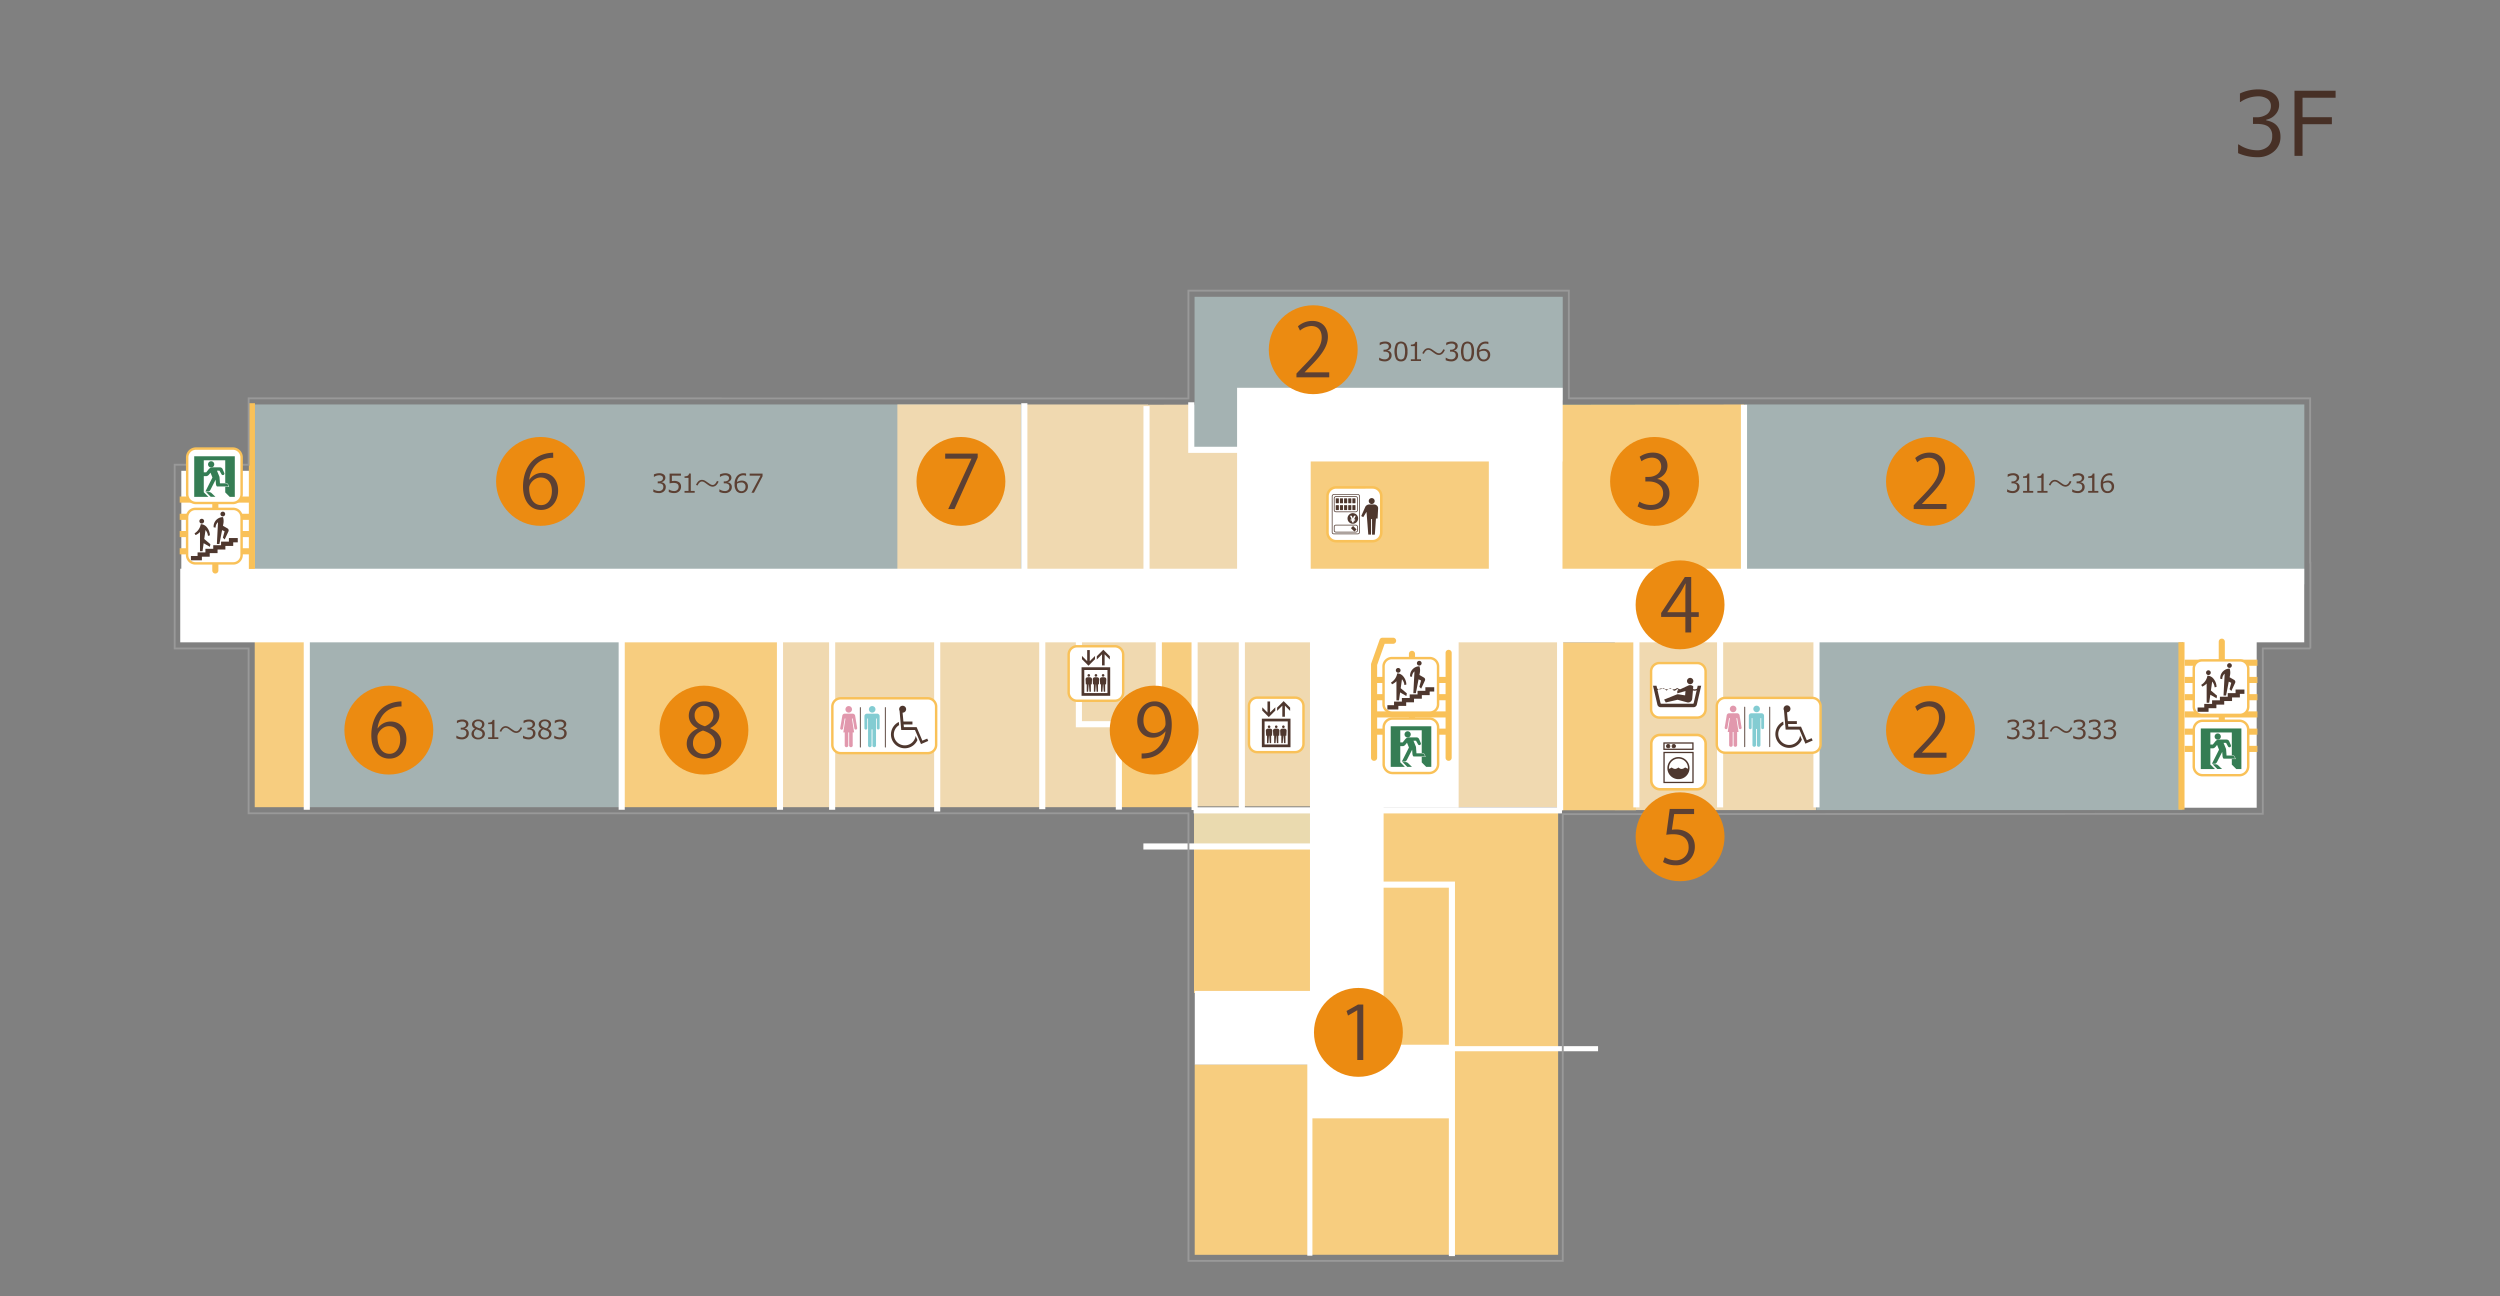 <svg id="レイヤー_1のコピー" data-name="レイヤー 1のコピー" xmlns="http://www.w3.org/2000/svg" xmlns:xlink="http://www.w3.org/1999/xlink" width="1350" height="700" viewBox="0 0 1350 700"><rect x="0" y="0" width="1350" height="700" fill="#808080" stroke="none"/><defs><style>.cls-1,.cls-23{fill:none;}.cls-2{opacity:0.4;}.cls-3{clip-path:url(#clip-path);}.cls-4{fill:#26b7bc;}.cls-5{clip-path:url(#clip-path-2);}.cls-6{fill:#dafcfc;}.cls-7{fill:#f0d9b0;}.cls-8{clip-path:url(#clip-path-3);}.cls-9{clip-path:url(#clip-path-4);}.cls-10{fill:#fbce7c;}.cls-11{fill:#f7cd7f;}.cls-12{clip-path:url(#clip-path-5);}.cls-13{clip-path:url(#clip-path-6);}.cls-14{clip-path:url(#clip-path-7);}.cls-15{clip-path:url(#clip-path-8);}.cls-16{fill:#eadaaf;}.cls-17{fill:#fff;}.cls-18{fill:#f9c158;}.cls-19{fill:#e198ad;}.cls-20{fill:#83ccd2;}.cls-20,.cls-27{fill-rule:evenodd;}.cls-21,.cls-27{fill:#4e372e;}.cls-22{fill:#357d54;}.cls-23{stroke:#999;}.cls-24{opacity:0.2;}.cls-25{clip-path:url(#clip-path-9);}.cls-26{clip-path:url(#clip-path-10);}.cls-28{fill:#ec8b11;}.cls-29{fill:#5c4033;}.cls-30{fill:#473026;}</style><clipPath id="clip-path"><rect class="cls-1" x="137.554" y="218.414" width="0.16" height="97.136"/></clipPath><clipPath id="clip-path-2"><rect class="cls-1" x="136.774" y="218.414" width="416.366" height="97.136"/></clipPath><clipPath id="clip-path-3"><rect class="cls-1" x="942.056" y="218.414" width="302.281" height="97.136"/></clipPath><clipPath id="clip-path-4"><rect class="cls-1" x="841.258" y="218.414" width="65.979" height="97.136"/></clipPath><clipPath id="clip-path-5"><rect class="cls-1" x="980.781" y="335.922" width="197.771" height="101.514"/></clipPath><clipPath id="clip-path-6"><rect class="cls-1" x="165.279" y="334.365" width="170.559" height="101.514"/></clipPath><clipPath id="clip-path-7"><rect class="cls-1" x="787.594" y="333.975" width="48.347" height="0.391"/></clipPath><clipPath id="clip-path-8"><rect class="cls-1" x="644.402" y="160.258" width="199.479" height="82.698"/></clipPath><clipPath id="clip-path-9"><rect class="cls-1" x="901.115" y="414.516" width="10.663" height="5.681"/></clipPath><clipPath id="clip-path-10"><path class="cls-1" d="M901.221,414.776a5.143,5.143,0,1,0,5.144-5.144,5.151,5.151,0,0,0-5.144,5.144"/></clipPath></defs><title>map_フロアマップ</title><g class="cls-2"><g class="cls-3"><rect class="cls-4" x="137.554" y="218.413" width="0.16" height="97.14"/></g></g><g class="cls-2"><g class="cls-5"><rect class="cls-6" x="136.774" y="218.413" width="416.365" height="97.14"/></g></g><rect class="cls-7" x="553.169" y="218.413" width="66.709" height="97.14"/><rect class="cls-7" x="484.585" y="218.413" width="66.709" height="97.14"/><g class="cls-2"><g class="cls-8"><rect class="cls-6" x="942.055" y="218.413" width="302.284" height="97.14"/></g></g><g class="cls-2"><g class="cls-9"><polygon class="cls-4" points="907.236 218.413 841.26 218.413 841.26 218.565 906.86 218.565 906.86 315.553 907.236 315.553 907.236 218.413"/></g></g><rect class="cls-10" x="826.171" y="218.565" width="15.089" height="96.987"/><polygon class="cls-11" points="941.882 218.413 841.26 218.565 841.26 315.553 941.882 315.553 941.882 218.413"/><g class="cls-2"><g class="cls-12"><rect class="cls-6" x="980.78" y="335.923" width="197.77" height="101.514"/></g></g><rect class="cls-7" x="449.499" y="334.364" width="56.785" height="101.515"/><rect class="cls-11" x="137.557" y="334.364" width="28.08" height="101.515"/><rect class="cls-7" x="421.356" y="334.364" width="28.08" height="101.515"/><g class="cls-2"><g class="cls-13"><rect class="cls-6" x="165.279" y="334.364" width="170.559" height="101.515"/></g></g><rect class="cls-7" x="506.196" y="334.364" width="56.681" height="101.515"/><rect class="cls-7" x="786.036" y="334.364" width="56.681" height="101.515"/><rect class="cls-11" x="335.838" y="334.364" width="85.281" height="101.515"/><g class="cls-2"><g class="cls-14"><rect class="cls-4" x="787.596" y="333.978" width="48.347" height="0.387"/></g></g><rect class="cls-11" x="707.419" y="436.543" width="133.961" height="241.03"/><g class="cls-2"><g class="cls-15"><polygon class="cls-6" points="670.401 216.175 843.881 216.175 843.881 160.255 645.054 160.255 645.054 218.508 644.402 218.508 644.402 242.954 670.401 242.954 670.401 216.175"/></g></g><rect class="cls-11" x="705.772" y="246.495" width="100.708" height="63.879"/><polygon class="cls-7" points="914.367 437.437 980.623 437.437 980.623 335.923 872.015 335.923 872.015 437.437 914.367 437.437"/><rect class="cls-7" x="645.076" y="341.754" width="26.047" height="93.661"/><rect class="cls-7" x="670.815" y="341.754" width="43.867" height="93.661"/><polygon class="cls-7" points="604.184 391.082 582.603 391.082 582.603 334.364 562.799 334.364 562.799 435.879 604.184 435.879 604.184 391.082"/><polygon class="cls-11" points="604.184 391.082 625.763 391.082 625.763 334.364 645.567 334.364 645.567 435.879 604.184 435.879 604.184 391.082"/><polygon class="cls-7" points="625.763 334.364 582.603 334.364 582.603 391.082 604.184 391.082 625.763 391.082 625.763 334.364"/><rect class="cls-10" x="644.803" y="437.202" width="64.493" height="99.014"/><rect class="cls-16" x="644.803" y="437.202" width="64.493" height="99.014"/><rect class="cls-11" x="644.803" y="456.457" width="64.493" height="79.759"/><rect class="cls-11" x="645.148" y="574.777" width="62.378" height="102.821"/><polygon class="cls-7" points="670.401 241.898 643.27 241.898 643.27 218.494 619.554 218.565 619.554 315.553 670.401 315.553 670.401 241.898"/><rect class="cls-11" x="842.405" y="346.869" width="40.996" height="90.662"/><path class="cls-17" d="M783.828,603.91V564.151H747.149V436.158h40.519V346.869h391.183v89.289h39.76V346.869h25.674V307.11H843.737V249.178h.112V209.419H668.021v7.176h0V307.11H137.672V254.247H97.911V307.11h-.584v39.759H707.391V535.112H645.185v39.759h62.041V603.91Zm20.149-354.732V307.11h-96.2V249.178Z"/><rect class="cls-18" x="1179.712" y="356.22" width="39.299" height="3.3"/><rect class="cls-18" x="1179.712" y="365.526" width="39.299" height="3.3"/><rect class="cls-18" x="1179.712" y="374.834" width="39.299" height="3.301"/><rect class="cls-18" x="1179.712" y="384.143" width="39.299" height="3.3"/><rect class="cls-18" x="1179.712" y="393.45" width="39.299" height="3.301"/><rect class="cls-18" x="1179.712" y="402.759" width="39.299" height="3.3"/><path class="cls-18" d="M1198.116,415.766V346.513a1.65,1.65,0,1,1,3.3,0v69.253a1.65,1.65,0,0,1-3.3,0"/><rect class="cls-18" x="742.408" y="365.526" width="39.303" height="3.3"/><rect class="cls-18" x="742.408" y="374.834" width="39.303" height="3.301"/><rect class="cls-18" x="742.408" y="384.143" width="39.303" height="3.3"/><rect class="cls-18" x="742.408" y="393.45" width="39.303" height="3.301"/><path class="cls-18" d="M760.814,409.2V353.091a1.65,1.65,0,0,1,3.3,0V409.2a1.65,1.65,0,1,1-3.3,0"/><path class="cls-18" d="M780.613,409.2V352.546a1.65,1.65,0,0,1,3.3,0V409.2a1.65,1.65,0,0,1-3.3,0"/><path class="cls-18" d="M740.355,409.2V358.811a1.688,1.688,0,0,1,.094-.552l4.544-12.8a1.65,1.65,0,0,1,1.556-1.1h5.72a1.65,1.65,0,0,1,0,3.3h-4.555l-4.059,11.436V409.2a1.65,1.65,0,1,1-3.3,0"/><rect class="cls-18" x="97.037" y="296.05" width="39.298" height="3.301"/><rect class="cls-18" x="97.037" y="286.741" width="39.298" height="3.3"/><rect class="cls-18" x="97.037" y="277.432" width="39.298" height="3.3"/><rect class="cls-18" x="97.037" y="268.125" width="39.298" height="3.3"/><path class="cls-18" d="M114.63,308.063V264.475a1.65,1.65,0,0,1,3.3,0v43.588a1.65,1.65,0,0,1-3.3,0"/><rect class="cls-17" x="617.467" y="219.295" width="3.3" height="88.712"/><rect class="cls-17" x="551.489" y="217.729" width="3.3" height="90.278"/><rect class="cls-18" x="134.38" y="217.729" width="3.3" height="89.499"/><rect class="cls-17" x="561.169" y="333.009" width="3.3" height="103.946"/><rect class="cls-17" x="504.432" y="333.009" width="3.301" height="105.196"/><rect class="cls-17" x="643.428" y="331.055" width="3.3" height="106.341"/><rect class="cls-17" x="668.946" y="331.055" width="3.3" height="106.341"/><rect class="cls-17" x="617.427" y="455.447" width="106.342" height="3.3"/><rect class="cls-17" x="940.107" y="218.563" width="3.3" height="89.444"/><rect class="cls-17" x="824.522" y="218.688" width="3.3" height="89.319"/><polygon class="cls-17" points="641.634 244.558 641.634 217.232 644.934 217.232 644.934 241.258 683.124 241.258 683.124 209.709 686.424 209.709 686.424 244.558 641.634 244.558"/><rect class="cls-17" x="979.252" y="342.896" width="3.3" height="93.086"/><rect class="cls-18" x="1176.346" y="346.79" width="3.3" height="90.438"/><rect class="cls-17" x="927.206" y="342.896" width="3.3" height="93.086"/><rect class="cls-17" x="881.996" y="342.896" width="3.3" height="93.086"/><rect class="cls-17" x="840.801" y="342.896" width="3.301" height="94.636"/><rect class="cls-17" x="644.556" y="435.944" width="198.919" height="3.3"/><rect class="cls-17" x="751.176" y="564.923" width="111.779" height="2.75"/><rect class="cls-17" x="705.951" y="558.584" width="2.75" height="119.501"/><rect class="cls-17" x="447.701" y="344.289" width="3.301" height="92.984"/><rect class="cls-17" x="839.609" y="218.565" width="3.301" height="96.988"/><polygon class="cls-17" points="744.435 479.351 744.435 476.051 785.684 476.051 785.684 678.305 782.384 678.305 782.384 479.351 744.435 479.351"/><rect class="cls-17" x="419.542" y="344.289" width="3.3" height="92.984"/><rect class="cls-17" x="334.071" y="344.289" width="3.301" height="92.984"/><rect class="cls-17" x="164.018" y="344.289" width="3.3" height="92.984"/><polygon class="cls-17" points="580.953 392.732 580.953 342.844 584.253 342.844 584.253 389.432 605.833 389.432 605.833 437.202 602.533 437.202 602.533 392.732 580.953 392.732"/><polygon class="cls-17" points="604.184 392.732 604.184 389.432 624.113 389.432 624.113 342.844 627.413 342.844 627.413 392.732 604.184 392.732"/><rect class="cls-17" x="927.056" y="376.869" width="56.046" height="29.605" rx="4.49" ry="4.49"/><path class="cls-18" d="M978.61,407.134H931.546a5.157,5.157,0,0,1-5.15-5.149V381.359a5.156,5.156,0,0,1,5.15-5.15H978.61a5.156,5.156,0,0,1,5.151,5.15v20.625a5.157,5.157,0,0,1-5.151,5.149m-47.065-29.605a3.835,3.835,0,0,0-3.83,3.831v20.625a3.833,3.833,0,0,0,3.83,3.828H978.61a3.833,3.833,0,0,0,3.831-3.828V381.359a3.835,3.835,0,0,0-3.831-3.831Z"/><path class="cls-19" d="M935.895,384.6a1.771,1.771,0,1,0-1.769-1.77,1.774,1.774,0,0,0,1.769,1.77"/><path class="cls-19" d="M940.459,392.87l-1.061-6.389a.129.129,0,0,0-.007-.024,1.352,1.352,0,0,0-1.33-1.291h-4.335a1.354,1.354,0,0,0-1.328,1.289l-.006.026-1.062,6.389a.763.763,0,0,0,1.506.252l.885-5.341h.424l-1.176,7.5h.772v6.807a.98.98,0,1,0,1.917,0v-6.807h.475v6.807a.979.979,0,1,0,1.915,0v-6.807h.772l-1.176-7.5h.424l.885,5.341a.763.763,0,0,0,1.506-.252"/><path class="cls-20" d="M948.57,384.6a1.771,1.771,0,1,0-1.769-1.77,1.776,1.776,0,0,0,1.769,1.77"/><path class="cls-20" d="M952.583,386.483a1.35,1.35,0,0,0-1.327-1.317h-5.549a1.356,1.356,0,0,0-1.33,1.317v6.5a.762.762,0,1,0,1.523,0v-5.2h.43v14.3a.978.978,0,1,0,1.914,0v-8.472h.475v8.472a.98.98,0,1,0,1.917,0v-14.3h.425v5.2a.764.764,0,0,0,1.528,0v-6.477c0-.009,0-.016,0-.025"/><path class="cls-21" d="M942.161,403.443a.243.243,0,0,1-.243-.241V381.884a.243.243,0,1,1,.485,0V403.2a.242.242,0,0,1-.242.241"/><path class="cls-21" d="M955.664,403.443a.241.241,0,0,1-.242-.241V381.884a.243.243,0,1,1,.485,0V403.2a.242.242,0,0,1-.243.241"/><path class="cls-21" d="M973,399.4a7.467,7.467,0,1,1-10.046-9.754l.147,1.7a5.861,5.861,0,0,0-2.847,5.022,5.92,5.92,0,0,0,11.788.775Zm-8.016-14.776.442,4.8h4.877v1.552h-4.765l.146,1.439h6.872l3.1,7.315,2.623-1.108.554,1.257-3.916,1.7-3.25-7.61h-7.428l-.887-10.346a1.721,1.721,0,0,1-.221-.849,1.861,1.861,0,0,1,1.847-1.885,1.866,1.866,0,1,1,0,3.732"/><rect class="cls-17" x="449.469" y="377.09" width="56.046" height="29.605" rx="4.49" ry="4.49"/><path class="cls-18" d="M501.024,407.356H453.959a5.156,5.156,0,0,1-5.15-5.15V381.58a5.155,5.155,0,0,1,5.15-5.149h47.065a5.155,5.155,0,0,1,5.15,5.149v20.625a5.156,5.156,0,0,1-5.15,5.15M453.959,377.75a3.835,3.835,0,0,0-3.83,3.83v20.625a3.835,3.835,0,0,0,3.83,3.831h47.065a3.835,3.835,0,0,0,3.83-3.831V381.58a3.835,3.835,0,0,0-3.83-3.83Z"/><path class="cls-19" d="M458.307,384.82a1.772,1.772,0,1,0-1.769-1.771,1.775,1.775,0,0,0,1.769,1.771"/><path class="cls-19" d="M462.872,393.092l-1.061-6.389a.084.084,0,0,0-.007-.023,1.351,1.351,0,0,0-1.33-1.291H456.14a1.352,1.352,0,0,0-1.328,1.288c0,.011,0,.017-.006.026l-1.061,6.389a.763.763,0,1,0,1.5.25l.885-5.34h.424l-1.176,7.5h.772V402.3a.98.98,0,1,0,1.917,0V395.5h.475V402.3a.979.979,0,1,0,1.915,0V395.5h.774l-1.177-7.5h.423l.886,5.34a.763.763,0,1,0,1.506-.25"/><path class="cls-20" d="M470.983,384.82a1.772,1.772,0,1,0-1.771-1.771,1.775,1.775,0,0,0,1.771,1.771"/><path class="cls-20" d="M475,386.7a1.348,1.348,0,0,0-1.327-1.314H468.12a1.355,1.355,0,0,0-1.33,1.314v6.5a.762.762,0,1,0,1.523,0V388h.43v14.3a.979.979,0,1,0,1.914,0v-8.472h.475V402.3a.98.98,0,1,0,1.917,0V388h.425v5.2a.764.764,0,0,0,1.527,0v-6.476c0-.01,0-.017,0-.028"/><path class="cls-21" d="M464.574,403.664a.243.243,0,0,1-.243-.24V382.1a.243.243,0,0,1,.485,0v21.319a.242.242,0,0,1-.242.24"/><path class="cls-21" d="M478.077,403.664a.24.24,0,0,1-.241-.24V382.1a.241.241,0,0,1,.241-.242.244.244,0,0,1,.243.242v21.319a.243.243,0,0,1-.243.24"/><path class="cls-21" d="M495.417,399.621a7.466,7.466,0,1,1-10.047-9.752l.148,1.7a5.86,5.86,0,0,0-2.847,5.023,5.92,5.92,0,0,0,11.787.775ZM487.4,384.844l.443,4.8h4.877V391.2h-4.766l.147,1.439h6.872l3.1,7.315,2.623-1.108.554,1.257-3.916,1.7-3.25-7.612h-7.428l-.887-10.345a1.721,1.721,0,0,1-.221-.849,1.86,1.86,0,0,1,1.846-1.884,1.866,1.866,0,1,1,0,3.731"/><rect class="cls-17" x="674.44" y="376.727" width="29.436" height="29.435" rx="4.49" ry="4.49"/><path class="cls-18" d="M699.386,406.821H678.931a5.155,5.155,0,0,1-5.15-5.149V381.217a5.155,5.155,0,0,1,5.15-5.15h20.455a5.156,5.156,0,0,1,5.149,5.15v20.455a5.155,5.155,0,0,1-5.149,5.149m-20.455-29.436a3.836,3.836,0,0,0-3.831,3.831v20.455a3.835,3.835,0,0,0,3.831,3.829h20.455a3.833,3.833,0,0,0,3.829-3.829V381.217a3.835,3.835,0,0,0-3.829-3.831Z"/><path class="cls-21" d="M681.4,403.482h15.469v-15.4H681.4Zm13.992-1.476H682.873V389.555h12.515Z"/><polygon class="cls-21" points="688.656 383.715 688.656 381.953 685.842 384.77 685.842 378.789 684.435 378.789 684.435 384.77 681.618 381.953 681.618 383.715 685.139 387.234 688.656 383.715"/><polygon class="cls-21" points="692.449 381.07 692.449 387.05 693.857 387.05 693.857 381.07 696.67 383.885 696.67 382.122 693.155 378.604 689.634 382.122 689.634 383.885 692.449 381.07"/><path class="cls-21" d="M683.708,397.293h.48v3.987h.769l.279-3.987h.142l.278,3.987h.769v-3.987h.479l.142-2.673a1.051,1.051,0,0,0-.894-1.111,5.683,5.683,0,0,0-1.694,0,1.046,1.046,0,0,0-.89,1.111Z"/><path class="cls-21" d="M685.307,393.145a.7.7,0,1,0-.7-.7.7.7,0,0,0,.7.7"/><path class="cls-21" d="M687.568,397.293h.48v3.987h.769l.28-3.987h.14l.281,3.987h.769v-3.987h.479l.14-2.673a1.047,1.047,0,0,0-.889-1.111,5.672,5.672,0,0,0-.849-.063,5.608,5.608,0,0,0-.847.063,1.05,1.05,0,0,0-.894,1.111Z"/><path class="cls-21" d="M689.168,393.145a.7.7,0,1,0-.7-.7.7.7,0,0,0,.7.7"/><path class="cls-21" d="M691.43,397.293h.481v3.987h.769l.277-3.987h.143l.278,3.987h.769v-3.987h.481l.141-2.673a1.051,1.051,0,0,0-.893-1.111,5.7,5.7,0,0,0-1.7,0,1.053,1.053,0,0,0-.891,1.111Z"/><path class="cls-21" d="M693.028,393.145a.7.7,0,1,0-.7-.7.7.7,0,0,0,.7.7"/><path class="cls-17" d="M581.573,348.98h20.455a4.491,4.491,0,0,1,4.491,4.491v20.456a4.49,4.49,0,0,1-4.49,4.49H581.573a4.49,4.49,0,0,1-4.49-4.49V353.47A4.49,4.49,0,0,1,581.573,348.98Z"/><path class="cls-18" d="M602.028,379.076H581.574a5.156,5.156,0,0,1-5.151-5.149V353.47a5.157,5.157,0,0,1,5.151-5.15h20.454a5.157,5.157,0,0,1,5.15,5.15v20.457a5.157,5.157,0,0,1-5.15,5.149m-20.454-29.437a3.835,3.835,0,0,0-3.831,3.831v20.457a3.834,3.834,0,0,0,3.831,3.829h20.454a3.833,3.833,0,0,0,3.829-3.829V353.47a3.835,3.835,0,0,0-3.829-3.831Z"/><path class="cls-21" d="M584.039,375.738h15.469V360.332H584.039Zm13.992-1.477H585.517V361.809h12.515Z"/><polygon class="cls-21" points="591.3 355.968 591.3 354.206 588.484 357.023 588.484 351.042 587.078 351.042 587.078 357.023 584.262 354.206 584.262 355.968 587.782 359.488 591.3 355.968"/><polygon class="cls-21" points="595.093 353.322 595.093 359.304 596.501 359.304 596.501 353.322 599.314 356.138 599.314 354.376 595.799 350.857 592.277 354.376 592.277 356.138 595.093 353.322"/><path class="cls-21" d="M586.351,369.548h.481v3.985h.769l.28-3.985h.141l.278,3.985h.769v-3.985h.478l.143-2.675a1.052,1.052,0,0,0-.893-1.11,5.779,5.779,0,0,0-1.7,0,1.048,1.048,0,0,0-.89,1.11Z"/><path class="cls-21" d="M587.949,365.4a.7.7,0,1,0-.7-.7.7.7,0,0,0,.7.7"/><path class="cls-21" d="M590.211,369.548h.481v3.985h.768l.28-3.985h.141l.281,3.985h.769v-3.985h.478l.141-2.675a1.048,1.048,0,0,0-.889-1.11,5.675,5.675,0,0,0-.849-.062,5.592,5.592,0,0,0-.847.063,1.05,1.05,0,0,0-.894,1.11Z"/><path class="cls-21" d="M591.812,365.4a.7.7,0,1,0-.7-.7.7.7,0,0,0,.7.7"/><path class="cls-21" d="M594.074,369.548h.478v3.985h.769l.278-3.985h.144l.278,3.985h.768v-3.985h.481l.141-2.675a1.051,1.051,0,0,0-.893-1.11,5.78,5.78,0,0,0-1.7,0,1.052,1.052,0,0,0-.892,1.11Z"/><path class="cls-21" d="M595.672,365.4a.7.7,0,1,0-.7-.7.7.7,0,0,0,.7.7"/><path class="cls-17" d="M896.076,358.055h20.455a4.491,4.491,0,0,1,4.491,4.491V383a4.49,4.49,0,0,1-4.49,4.49H896.076a4.49,4.49,0,0,1-4.49-4.49V362.545A4.49,4.49,0,0,1,896.076,358.055Z"/><path class="cls-18" d="M916.531,388.15H896.077a5.155,5.155,0,0,1-5.15-5.149V362.545a5.155,5.155,0,0,1,5.15-5.149h20.454a5.157,5.157,0,0,1,5.151,5.149V383a5.157,5.157,0,0,1-5.151,5.149m-20.454-29.436a3.835,3.835,0,0,0-3.831,3.83V383a3.835,3.835,0,0,0,3.831,3.83h20.454a3.835,3.835,0,0,0,3.83-3.83V362.545a3.835,3.835,0,0,0-3.83-3.83Z"/><path class="cls-21" d="M912.691,369.468a1.707,1.707,0,1,0-1.707-1.706,1.706,1.706,0,0,0,1.707,1.706"/><path class="cls-21" d="M916.76,370.3l-.36,1.568a2.485,2.485,0,0,1-2.154.224l.108-1.255c0-.009,0-.021,0-.032a.369.369,0,0,0-.145-.3,2.459,2.459,0,0,0-2.56-.3l-4.315,2.011a2.464,2.464,0,0,1-1.468-.7h-.3a2.486,2.486,0,0,1-3.491,0h-.295a2.486,2.486,0,0,1-3.491,0H898a2.487,2.487,0,0,1-3.138.29l-.35-1.515h-1.886l2.353,10.192a1.824,1.824,0,0,0,1.777,1.416h17.757a1.825,1.825,0,0,0,1.78-1.416l2.353-10.192Zm-2.166,9.391a.418.418,0,0,1-.405.322H897.083a.418.418,0,0,1-.4-.322l-1.63-7.068a3.532,3.532,0,0,1,4.991.374,2.136,2.136,0,0,1,3.784,0,2.137,2.137,0,0,0,1.895-1.144,2.167,2.167,0,0,0,.716.79l-.716.335v1.439l4.438-1.271-.205,2.356-3.587-.567a1.734,1.734,0,0,0-.295-.024,1.92,1.92,0,0,0-.711.139l-6.737,2.723.9,1.563,6.349-1.463,5.264,1.409a2.024,2.024,0,0,0,.476.054,2.182,2.182,0,0,0,2.173-1.989l.4-4.548a2.215,2.215,0,0,0,.909.2,2.145,2.145,0,0,0,1.119-.316Z"/><path class="cls-17" d="M751.606,355.365h20.456a4.49,4.49,0,0,1,4.49,4.49v20.455a4.491,4.491,0,0,1-4.491,4.491H751.607a4.49,4.49,0,0,1-4.49-4.49V359.855A4.489,4.489,0,0,1,751.606,355.365Z"/><path class="cls-18" d="M772.063,385.463H751.607a5.156,5.156,0,0,1-5.149-5.15V359.856a5.155,5.155,0,0,1,5.149-5.149h20.455a5.156,5.156,0,0,1,5.15,5.149v20.457a5.157,5.157,0,0,1-5.15,5.15m-20.455-29.436a3.833,3.833,0,0,0-3.83,3.828v20.457a3.834,3.834,0,0,0,3.83,3.829h20.455a3.833,3.833,0,0,0,3.83-3.829V359.856a3.832,3.832,0,0,0-3.83-3.828Z"/><polygon class="cls-21" points="774.481 371.103 769.698 371.103 769.698 373.043 765.47 373.043 765.47 374.981 761.241 374.981 761.241 376.921 757.013 376.921 757.013 378.858 752.784 378.858 752.784 380.799 749.185 380.799 749.185 383.125 755.11 383.125 755.11 381.186 759.339 381.186 759.339 379.247 763.568 379.247 763.568 377.308 767.795 377.308 767.795 375.369 772.024 375.369 772.024 373.43 774.481 373.43 774.481 371.103"/><path class="cls-21" d="M755.035,363.261a1.275,1.275,0,1,0-1.277-1.275,1.273,1.273,0,0,0,1.277,1.275"/><path class="cls-21" d="M759.687,374.413l-3.31-2.777.682-4.851a5.7,5.7,0,0,1,1.329,3.151l1.045-.28a7.13,7.13,0,0,0-2.069-4.838,4.384,4.384,0,0,0-2.689-1.2.068.068,0,0,0-.019,0,.193.193,0,0,0-.189.156,7.141,7.141,0,0,1-3.33,4.8l.544.943a7.151,7.151,0,0,0,2.4-1.674v10.377h1.375l.607-4.316,3.377,1.948Z"/><path class="cls-21" d="M766.4,359.411a1.275,1.275,0,1,0-1.275-1.275,1.274,1.274,0,0,0,1.275,1.275"/><path class="cls-21" d="M768.931,365.893l-2.445-1.411.227-1.168a7.242,7.242,0,0,0,.128-1.352,7.1,7.1,0,0,0-.295-2.029.19.19,0,0,0-.182-.135h-.009a5.1,5.1,0,0,0-4.925,5.1c0,.137.007.27.017.4l1.069.188v-.08a3.755,3.755,0,0,1,1.3-2.849l-.615,11.777h1.366l1.457-7.5,1.347.627-.924,3.448.972.974,2.027-4.351a1.254,1.254,0,0,0,.121-.537,1.281,1.281,0,0,0-.64-1.106"/><rect class="cls-17" x="101.028" y="274.805" width="29.438" height="29.435" rx="4.49" ry="4.49"/><path class="cls-18" d="M125.976,304.9H105.519a5.156,5.156,0,0,1-5.15-5.149V279.295a5.156,5.156,0,0,1,5.15-5.15h20.457a5.155,5.155,0,0,1,5.149,5.15V299.75a5.156,5.156,0,0,1-5.149,5.149m-20.457-29.435a3.835,3.835,0,0,0-3.83,3.831V299.75a3.834,3.834,0,0,0,3.83,3.829h20.457a3.834,3.834,0,0,0,3.829-3.829V279.295a3.835,3.835,0,0,0-3.829-3.831Z"/><polygon class="cls-21" points="128.391 290.542 123.609 290.542 123.609 292.48 119.381 292.48 119.381 294.42 115.152 294.42 115.152 296.357 110.924 296.357 110.924 298.298 106.694 298.298 106.694 300.235 103.096 300.235 103.096 302.563 109.021 302.563 109.021 300.622 113.25 300.622 113.25 298.686 117.48 298.686 117.48 296.746 121.707 296.746 121.707 294.807 125.935 294.807 125.935 292.868 128.391 292.868 128.391 290.542"/><path class="cls-21" d="M108.945,282.7a1.276,1.276,0,1,0-1.277-1.276,1.274,1.274,0,0,0,1.277,1.276"/><path class="cls-21" d="M113.6,293.853l-3.31-2.778.682-4.853a5.718,5.718,0,0,1,1.329,3.152l1.045-.279a7.131,7.131,0,0,0-2.069-4.839,4.409,4.409,0,0,0-2.689-1.2l-.02,0a.2.2,0,0,0-.189.157,7.143,7.143,0,0,1-3.329,4.8l.544.941a7.136,7.136,0,0,0,2.4-1.674v10.377h1.375l.605-4.315,3.379,1.949Z"/><path class="cls-21" d="M120.315,278.85a1.276,1.276,0,1,0-1.276-1.276,1.277,1.277,0,0,0,1.276,1.276"/><path class="cls-21" d="M122.842,285.332l-2.445-1.413.227-1.168a7.231,7.231,0,0,0,.127-1.351,7.117,7.117,0,0,0-.294-2.03.191.191,0,0,0-.183-.136h-.007a5.1,5.1,0,0,0-4.927,5.1c0,.135.008.27.018.4l1.068.19v-.082a3.748,3.748,0,0,1,1.3-2.848l-.616,11.777h1.367l1.458-7.5,1.345.63-.924,3.448.975.971,2.024-4.348a1.271,1.271,0,0,0-.518-1.644"/><rect class="cls-17" x="1184.628" y="356.614" width="29.436" height="29.437" rx="4.49" ry="4.49"/><path class="cls-18" d="M1209.573,386.711h-20.455a5.155,5.155,0,0,1-5.15-5.149V361.1a5.155,5.155,0,0,1,5.15-5.148h20.455a5.156,5.156,0,0,1,5.149,5.148v20.458a5.155,5.155,0,0,1-5.149,5.149m-20.455-29.435a3.835,3.835,0,0,0-3.831,3.828v20.458a3.835,3.835,0,0,0,3.831,3.83h20.455a3.834,3.834,0,0,0,3.829-3.83V361.1a3.834,3.834,0,0,0-3.829-3.828Z"/><polygon class="cls-21" points="1211.991 372.352 1207.209 372.352 1207.209 374.291 1202.98 374.291 1202.98 376.231 1198.751 376.231 1198.751 378.169 1194.523 378.169 1194.523 380.107 1190.294 380.107 1190.294 382.047 1186.694 382.047 1186.694 384.373 1192.621 384.373 1192.621 382.434 1196.849 382.434 1196.849 380.495 1201.078 380.495 1201.078 378.557 1205.305 378.557 1205.305 376.617 1209.534 376.617 1209.534 374.68 1211.991 374.68 1211.991 372.352"/><path class="cls-21" d="M1192.545,364.51a1.275,1.275,0,1,0-1.276-1.274,1.273,1.273,0,0,0,1.276,1.274"/><path class="cls-21" d="M1197.2,375.664l-3.309-2.778.68-4.853a5.721,5.721,0,0,1,1.33,3.152l1.044-.279a7.125,7.125,0,0,0-2.069-4.839,4.388,4.388,0,0,0-2.689-1.2l-.02,0a.192.192,0,0,0-.187.157,7.147,7.147,0,0,1-3.33,4.8l.543.942a7.134,7.134,0,0,0,2.4-1.674V379.46h1.375l.608-4.316,3.377,1.949Z"/><path class="cls-21" d="M1203.914,360.66a1.276,1.276,0,1,0-1.275-1.275,1.276,1.276,0,0,0,1.275,1.275"/><path class="cls-21" d="M1206.44,367.143,1204,365.731l.227-1.168a7.334,7.334,0,0,0,.128-1.352,7.118,7.118,0,0,0-.3-2.03.191.191,0,0,0-.182-.135h-.009a5.1,5.1,0,0,0-4.925,5.1c0,.135.008.269.018.4l1.068.189v-.082a3.755,3.755,0,0,1,1.3-2.849l-.615,11.777h1.366l1.457-7.5,1.347.629-.924,3.449.973.971,2.026-4.349a1.25,1.25,0,0,0,.122-.539,1.275,1.275,0,0,0-.641-1.1"/><path class="cls-17" d="M751.954,388.029h19.86a4.771,4.771,0,0,1,4.771,4.771v19.861a4.771,4.771,0,0,1-4.771,4.771h-19.86a4.77,4.77,0,0,1-4.77-4.77V392.8A4.771,4.771,0,0,1,751.954,388.029Z"/><path class="cls-18" d="M771.815,418.092H751.953a5.437,5.437,0,0,1-5.431-5.431V392.8a5.437,5.437,0,0,1,5.431-5.432h19.861a5.438,5.438,0,0,1,5.432,5.432v19.86a5.437,5.437,0,0,1-5.432,5.431m-19.861-29.4a4.116,4.116,0,0,0-4.11,4.111v19.86a4.114,4.114,0,0,0,4.11,4.109h19.861a4.115,4.115,0,0,0,4.111-4.109V392.8a4.116,4.116,0,0,0-4.111-4.111Z"/><path class="cls-22" d="M759.83,398.367a3.66,3.66,0,0,0-1.219,1.076l-1.147,1.438h-1.312v-6.528h11.584V406.6h.089a1.812,1.812,0,0,1,1.313.509,4.464,4.464,0,0,1,.48.968c.1.259.19.5.238.637h-2.119V411.7l2.4,2.4H772.9V392.18H750.984V414.1h7.642l-2.475-2.475v-8.7h1.455a2.211,2.211,0,0,0,1.324-.814c.276-.331.665-.818.843-1.042l1.051,2.583-3.822,7.6h1.609c.413-.009.872-.423,1.184-1.029.149-.294.874-1.71,1.563-3.053.492-.958.964-1.882,1.194-2.328.03.432.092,1.241.142,1.994a3.548,3.548,0,0,0,.267,1.232c.127.266.265.42.44.43h6.151s-.268-.677-.382-.913a1.957,1.957,0,0,0-.116-.222.669.669,0,0,0-.076-.114,1.609,1.609,0,0,0-1.137-.44h-2.956c-.034-.5-.224-3.123-.249-3.467v-.016l-1.359-3.341h1.364c.157.279.981,1.751,1.119,2a.9.9,0,0,0,.755.378.665.665,0,0,0,.315-.073.886.886,0,0,0,.482-.739.729.729,0,0,0-.062-.288c-.173-.411-.715-1.639-.928-2.152a1.578,1.578,0,0,0-1.437-.931h-3.92a2.57,2.57,0,0,0-1.135.181"/><path class="cls-22" d="M760.633,412.36a2.34,2.34,0,0,0-1.574-.843h-1.676L759.9,414.1h2.553s-1.65-1.586-1.82-1.738"/><path class="cls-22" d="M761.811,396.562a1.679,1.679,0,1,1-1.679-1.678,1.676,1.676,0,0,1,1.679,1.678"/><path class="cls-17" d="M1189.4,389.21h19.861a4.77,4.77,0,0,1,4.77,4.77V413.84a4.771,4.771,0,0,1-4.771,4.771H1189.4a4.771,4.771,0,0,1-4.771-4.771V393.98a4.77,4.77,0,0,1,4.77-4.77Z"/><path class="cls-18" d="M1209.258,419.272H1189.4a5.438,5.438,0,0,1-5.432-5.431V393.981a5.438,5.438,0,0,1,5.432-5.432h19.859a5.437,5.437,0,0,1,5.432,5.432v19.859a5.438,5.438,0,0,1-5.432,5.431m-19.859-29.4a4.116,4.116,0,0,0-4.111,4.112v19.859a4.114,4.114,0,0,0,4.111,4.11h19.859a4.114,4.114,0,0,0,4.111-4.11V393.981a4.115,4.115,0,0,0-4.111-4.112Z"/><path class="cls-22" d="M1197.273,399.547a3.667,3.667,0,0,0-1.218,1.076l-1.146,1.437h-1.314v-6.527h11.585V407.78h.089a1.815,1.815,0,0,1,1.311.509,4.383,4.383,0,0,1,.48.968c.1.26.192.5.239.638h-2.119v2.984l2.4,2.4h2.771V393.36h-21.92v21.918h7.643l-2.476-2.473v-8.7h1.456a2.221,2.221,0,0,0,1.322-.815c.278-.33.667-.818.846-1.042l1.05,2.583-3.822,7.6h1.609c.412-.01.872-.423,1.184-1.028.148-.294.874-1.71,1.562-3.053.492-.961.965-1.882,1.194-2.329.03.432.091,1.241.143,1.994a3.566,3.566,0,0,0,.266,1.231c.127.268.266.42.441.429H1207s-.267-.677-.381-.912a2.009,2.009,0,0,0-.115-.22.591.591,0,0,0-.077-.114,1.6,1.6,0,0,0-1.136-.44h-2.957c-.035-.5-.224-3.126-.249-3.469v-.016l-1.359-3.339h1.364c.157.279.981,1.751,1.119,2a.887.887,0,0,0,.755.377.645.645,0,0,0,.315-.07.888.888,0,0,0,.483-.739.714.714,0,0,0-.061-.288c-.173-.412-.716-1.642-.93-2.152a1.571,1.571,0,0,0-1.437-.931h-3.919a2.552,2.552,0,0,0-1.137.18"/><path class="cls-22" d="M1198.078,413.54a2.343,2.343,0,0,0-1.575-.842h-1.677l2.519,2.58h2.552s-1.65-1.585-1.818-1.738"/><path class="cls-22" d="M1199.255,397.741a1.679,1.679,0,1,1-1.679-1.678,1.679,1.679,0,0,1,1.679,1.678"/><path class="cls-17" d="M721.558,263.206h19.625a4.715,4.715,0,0,1,4.715,4.715v19.623a4.714,4.714,0,0,1-4.714,4.714H721.558a4.714,4.714,0,0,1-4.714-4.714V267.92A4.714,4.714,0,0,1,721.558,263.206Z"/><path class="cls-18" d="M741.184,292.951H721.558a5.414,5.414,0,0,1-5.408-5.408V267.92a5.414,5.414,0,0,1,5.408-5.408h19.626a5.414,5.414,0,0,1,5.407,5.408v19.623a5.414,5.414,0,0,1-5.407,5.408M721.558,263.9a4.027,4.027,0,0,0-4.022,4.022v19.623a4.027,4.027,0,0,0,4.022,4.022h19.626a4.027,4.027,0,0,0,4.022-4.022V267.92a4.027,4.027,0,0,0-4.022-4.022Z"/><path class="cls-17" d="M720.279,267.047h12.955a.911.911,0,0,1,.911.911V287.4a.913.913,0,0,1-.913.913H720.281a.913.913,0,0,1-.913-.913V267.958A.911.911,0,0,1,720.279,267.047Z"/><path class="cls-21" d="M733.232,267.24a.72.72,0,0,1,.717.719V287.4a.718.718,0,0,1-.717.716H720.278a.716.716,0,0,1-.715-.716v-19.44a.718.718,0,0,1,.715-.719h12.954m0-.39H720.278a1.111,1.111,0,0,0-1.105,1.108V287.4a1.11,1.11,0,0,0,1.105,1.106h12.954a1.11,1.11,0,0,0,1.106-1.106v-19.44a1.112,1.112,0,0,0-1.106-1.108"/><path class="cls-21" d="M732.126,268.35a.718.718,0,0,1,.717.715v6.4a.718.718,0,0,1-.717.716H721.388a.717.717,0,0,1-.718-.716v-6.4a.716.716,0,0,1,.718-.715h10.738m0-.392H721.388a1.108,1.108,0,0,0-1.108,1.107v6.4a1.109,1.109,0,0,0,1.108,1.106h10.738a1.11,1.11,0,0,0,1.106-1.106v-6.4a1.109,1.109,0,0,0-1.106-1.107"/><path class="cls-21" d="M732.126,283.745a.718.718,0,0,1,.717.715v1.965a.718.718,0,0,1-.717.717H721.388a.717.717,0,0,1-.718-.717V284.46a.717.717,0,0,1,.718-.715h10.738m0-.392H721.388a1.11,1.11,0,0,0-1.108,1.106v1.965a1.109,1.109,0,0,0,1.108,1.106h10.738a1.11,1.11,0,0,0,1.106-1.106V284.46a1.111,1.111,0,0,0-1.106-1.106"/><path class="cls-21" d="M727.663,279.968a2.862,2.862,0,1,1,2.862,2.863,2.861,2.861,0,0,1-2.862-2.863"/><path class="cls-21" d="M721.54,269.094h1.226a.221.221,0,0,1,.221.221v2.228a.22.22,0,0,1-.22.22H721.54a.221.221,0,0,1-.221-.221v-2.228A.221.221,0,0,1,721.54,269.094Z"/><path class="cls-21" d="M723.781,269.094h1.226a.223.223,0,0,1,.223.223v2.226a.22.22,0,0,1-.22.22h-1.229a.221.221,0,0,1-.221-.221v-2.228A.221.221,0,0,1,723.781,269.094Z"/><path class="cls-21" d="M726.022,269.094h1.229a.221.221,0,0,1,.221.221v2.228a.22.22,0,0,1-.22.22h-1.23a.221.221,0,0,1-.221-.221v-2.228A.221.221,0,0,1,726.022,269.094Z"/><path class="cls-21" d="M728.266,269.094h1.228a.22.22,0,0,1,.22.22v2.229a.22.22,0,0,1-.22.22h-1.227a.222.222,0,0,1-.222-.222v-2.227A.221.221,0,0,1,728.266,269.094Z"/><path class="cls-21" d="M730.506,269.094h1.227a.222.222,0,0,1,.222.222v2.228a.22.22,0,0,1-.22.22h-1.227a.222.222,0,0,1-.222-.222v-2.227A.221.221,0,0,1,730.506,269.094Z"/><rect class="cls-21" x="721.319" y="272.767" width="1.667" height="2.67" rx="0.221" ry="0.221"/><path class="cls-21" d="M723.781,272.767h1.226a.223.223,0,0,1,.223.223v2.226a.221.221,0,0,1-.221.221h-1.228a.221.221,0,0,1-.221-.221v-2.228A.221.221,0,0,1,723.781,272.767Z"/><path class="cls-21" d="M726.021,272.767h1.228a.223.223,0,0,1,.223.223v2.227a.221.221,0,0,1-.221.221h-1.23a.221.221,0,0,1-.221-.221v-2.228A.221.221,0,0,1,726.021,272.767Z"/><path class="cls-21" d="M728.266,272.767h1.228a.22.22,0,0,1,.22.22v2.229a.221.221,0,0,1-.221.221h-1.227a.221.221,0,0,1-.221-.221v-2.228A.221.221,0,0,1,728.266,272.767Z"/><path class="cls-21" d="M730.506,272.767h1.227a.222.222,0,0,1,.222.222v2.228a.221.221,0,0,1-.221.221h-1.227a.222.222,0,0,1-.222-.222v-2.227A.221.221,0,0,1,730.506,272.767Z"/><path class="cls-21" d="M730.411,284.212h1.228a.22.22,0,0,1,.22.22v2.23a.22.22,0,0,1-.22.22h-1.229a.221.221,0,0,1-.221-.221v-2.228a.221.221,0,0,1,.221-.221Z" transform="translate(12.037 600.175) rotate(-44.97)"/><path class="cls-21" d="M737.289,273.637c-.383.9-2.233,5.044-2.233,5.044l1.1.572,1.764-2.862.951,12.307h1.491v-8.409h.546v8.445h1.5l.613-8.719.87-.017.289-5.373a1.9,1.9,0,0,0-.768-1.706,2.246,2.246,0,0,0-1.4-.5c-.734-.051-2.679,0-2.679,0a2.441,2.441,0,0,0-2.048,1.213"/><path class="cls-21" d="M739.126,270.563a1.6,1.6,0,1,1,1.6,1.6,1.6,1.6,0,0,1-1.6-1.6"/><polygon class="cls-17" points="730.078 281.398 729.315 281.398 729.315 280.962 730.078 280.962 730.078 280.74 730.031 280.641 729.315 280.641 729.315 280.209 729.816 280.209 728.964 278.493 729.926 278.493 730.544 279.948 731.155 278.493 732.123 278.493 731.272 280.209 731.773 280.209 731.773 280.641 731.06 280.641 731.008 280.74 731.008 280.962 731.773 280.962 731.773 281.398 731.008 281.398 731.008 282.097 730.078 282.097 730.078 281.398"/><path class="cls-23" d="M1247.584,350.169V303.811h-.1v-88.7H847.181V156.956H641.754v58.232l-504.039-.075h-3.461v35.834H94.319v99.222h39.937v89.01h507.52v241.7H843.9V439.644l374.712-.186h3.3V350.169h25.673Z"/><path class="cls-17" d="M105.844,242.222h19.861a4.772,4.772,0,0,1,4.772,4.772v19.857a4.771,4.771,0,0,1-4.771,4.771h-19.86a4.772,4.772,0,0,1-4.772-4.772V246.992A4.77,4.77,0,0,1,105.844,242.222Z"/><path class="cls-18" d="M125.705,272.284H105.846a5.438,5.438,0,0,1-5.432-5.432V246.993a5.438,5.438,0,0,1,5.432-5.432h19.859a5.438,5.438,0,0,1,5.432,5.432v19.859a5.438,5.438,0,0,1-5.432,5.432m-19.859-29.4a4.117,4.117,0,0,0-4.112,4.111v19.859a4.117,4.117,0,0,0,4.112,4.111h19.859a4.117,4.117,0,0,0,4.111-4.111V246.993a4.117,4.117,0,0,0-4.111-4.111Z"/><path class="cls-22" d="M113.72,252.56a3.642,3.642,0,0,0-1.217,1.076l-1.147,1.438h-1.313v-6.528h11.583v12.247h.09a1.814,1.814,0,0,1,1.311.51,4.464,4.464,0,0,1,.48.968c.1.259.192.5.239.637h-2.12v2.984l2.4,2.4h2.77V246.372h-21.92v21.919h7.642l-2.474-2.474v-8.7H111.5a2.221,2.221,0,0,0,1.323-.814c.277-.332.666-.818.844-1.043l1.051,2.584-3.821,7.6H112.5c.411-.01.872-.424,1.182-1.029.15-.295.875-1.71,1.563-3.053.492-.959.965-1.882,1.194-2.328.03.432.092,1.24.143,1.993a3.575,3.575,0,0,0,.266,1.233c.126.267.266.42.441.429h6.15s-.268-.676-.381-.912a1.855,1.855,0,0,0-.117-.221.709.709,0,0,0-.075-.114,1.6,1.6,0,0,0-1.136-.44h-2.958c-.035-.5-.223-3.125-.248-3.468l0-.015-1.358-3.341h1.364c.157.279.981,1.751,1.119,2a.89.89,0,0,0,.754.378.672.672,0,0,0,.316-.072.886.886,0,0,0,.482-.739.72.72,0,0,0-.061-.288c-.175-.411-.716-1.641-.931-2.152a1.568,1.568,0,0,0-1.436-.93h-3.92a2.565,2.565,0,0,0-1.136.18"/><path class="cls-22" d="M114.525,266.552a2.351,2.351,0,0,0-1.575-.842h-1.678l2.52,2.58h2.552s-1.65-1.585-1.818-1.738"/><path class="cls-22" d="M115.7,250.754a1.679,1.679,0,1,1-1.68-1.679,1.678,1.678,0,0,1,1.68,1.679"/><rect class="cls-17" x="891.688" y="396.872" width="29.356" height="29.356" rx="4.764" ry="4.764"/><path class="cls-18" d="M916.28,426.927H896.451a5.468,5.468,0,0,1-5.464-5.464V401.636a5.468,5.468,0,0,1,5.464-5.464H916.28a5.469,5.469,0,0,1,5.464,5.464v19.827a5.469,5.469,0,0,1-5.464,5.464m-19.829-29.354a4.069,4.069,0,0,0-4.063,4.063v19.827a4.067,4.067,0,0,0,4.063,4.062H916.28a4.067,4.067,0,0,0,4.063-4.062V401.636a4.069,4.069,0,0,0-4.063-4.063Z"/><path class="cls-21" d="M913.866,422.18h-14.93V406.69h14.93Zm.7-16.19h-16.33V422.88h16.33Z"/><path class="cls-21" d="M913.827,404.261H898.9v-2.692h14.927Zm.7-3.392H898.2v4.093h16.328Z"/><path class="cls-21" d="M900.827,403.835a.921.921,0,1,1,.921-.919.921.921,0,0,1-.921.919"/><path class="cls-21" d="M900.827,402.216a.7.7,0,1,1-.7.7.7.7,0,0,1,.7-.7m0-.444a1.144,1.144,0,1,0,1.144,1.142,1.143,1.143,0,0,0-1.144-1.142"/><path class="cls-21" d="M903.835,403.835a.921.921,0,1,1,.922-.919.92.92,0,0,1-.922.919"/><path class="cls-21" d="M903.835,402.216a.7.7,0,1,1-.7.7.7.7,0,0,1,.7-.7m0-.444a1.144,1.144,0,1,0,1.145,1.142,1.144,1.144,0,0,0-1.145-1.142"/><g class="cls-24"><g class="cls-25"><path class="cls-21" d="M906.443,420.2a5.35,5.35,0,0,0,5.335-4.969,10.431,10.431,0,0,1-1.54-.712h-.4a3.018,3.018,0,0,1-1.766.716,2.207,2.207,0,0,1-1.565-.716h-.281a3.129,3.129,0,0,1-1.684.716,3.325,3.325,0,0,1-1.727-.716h-.281a3.663,3.663,0,0,1-1.324.676l-.1.048a5.346,5.346,0,0,0,5.332,4.957"/></g></g><path class="cls-21" d="M900.389,414.776a5.974,5.974,0,1,1,5.973,5.974,5.974,5.974,0,0,1-5.973-5.974"/><g class="cls-26"><path class="cls-27" d="M906.443,420.2a5.35,5.35,0,0,0,5.335-4.969,10.431,10.431,0,0,1-1.54-.712h-.4a3.018,3.018,0,0,1-1.766.716,2.207,2.207,0,0,1-1.565-.716h-.281a3.129,3.129,0,0,1-1.684.716,3.325,3.325,0,0,1-1.727-.716h-.281a3.663,3.663,0,0,1-1.324.676l-.1.048a5.346,5.346,0,0,0,5.332,4.957"/><path class="cls-17" d="M902.535,414.516h.281a3.324,3.324,0,0,0,1.725.716,3.131,3.131,0,0,0,1.686-.716h.281a2.207,2.207,0,0,0,1.565.716,3.018,3.018,0,0,0,1.766-.716h.4a10.431,10.431,0,0,0,1.54.712c.007-.125.012-.251.012-.376a5.347,5.347,0,1,0-10.693,0c0,.13.006.261.015.388l.1-.05a3.635,3.635,0,0,0,1.324-.674"/></g><circle class="cls-28" cx="291.886" cy="259.965" r="24"/><path class="cls-29" d="M285.905,259.007a8.4,8.4,0,0,1,7-3.679c5.079,0,8.479,3.8,8.479,9.558,0,5.479-3.359,10.479-9.2,10.479s-9.759-4.839-9.759-12.6c0-8.039,3.76-16.437,13.478-18.037a22.539,22.539,0,0,1,2.8-.28l.04,2.76c-8.318,0-12.278,6.039-12.958,11.8Zm12.118,6.119c0-4.6-2.479-7.279-6.079-7.279-3.52,0-6.2,3.439-6.2,5.679.04,5.479,2.36,9.238,6.52,9.238C295.744,272.765,298.023,269.646,298.023,265.126Z"/><circle class="cls-28" cx="518.902" cy="259.965" r="24"/><path class="cls-29" d="M510.4,244.93h17.557v2.12L515.44,274.885h-3.4l12.518-27.115v-.08H510.4Z"/><path class="cls-29" d="M352.8,265.63v-1.374h.109a5.15,5.15,0,0,0,2.871.916,2.523,2.523,0,0,0,1.754-.595,2.115,2.115,0,0,0,.659-1.654,1.754,1.754,0,0,0-.574-1.449,2.964,2.964,0,0,0-1.859-.465h-.6v-1.053h.465a2.836,2.836,0,0,0,1.736-.472,1.563,1.563,0,0,0,.629-1.326,1.291,1.291,0,0,0-.55-1.117,2.562,2.562,0,0,0-1.515-.394,4.993,4.993,0,0,0-2.755.9H353.1V256.2a6.664,6.664,0,0,1,2.864-.649,3.992,3.992,0,0,1,2.465.666,2.153,2.153,0,0,1,.871,1.8,2.186,2.186,0,0,1-.581,1.49,2.575,2.575,0,0,1-1.456.834v.109a2.41,2.41,0,0,1,2.249,2.591,2.961,2.961,0,0,1-1.032,2.324,3.872,3.872,0,0,1-2.659.909A7.416,7.416,0,0,1,352.8,265.63Z"/><path class="cls-29" d="M361.134,265.671V264.3h.109a5.011,5.011,0,0,0,2.775.868,2.473,2.473,0,0,0,1.774-.633,2.293,2.293,0,0,0,.666-1.746q0-2.023-2.775-2.023a10.844,10.844,0,0,0-2.105.273v-5.284H367.7v1.107h-4.888v2.919q.9-.089,1.217-.089a4.257,4.257,0,0,1,2.789.793,2.84,2.84,0,0,1,.95,2.311,3.287,3.287,0,0,1-1.028,2.5,3.761,3.761,0,0,1-2.69.971A6.846,6.846,0,0,1,361.134,265.671Z"/><path class="cls-29" d="M375.131,266.061h-5.482v-.943h2.146v-7.082h-2.146V257.2a3.464,3.464,0,0,0,1.8-.359,1.392,1.392,0,0,0,.608-1.117h.971v9.393h2.105Z"/><path class="cls-29" d="M388.041,260.052a6.244,6.244,0,0,1-.984,1.641,2.885,2.885,0,0,1-2.18,1.107,3.621,3.621,0,0,1-1.717-.451,15.778,15.778,0,0,1-1.646-1.107q-1.02-.746-1.244-.875a2.581,2.581,0,0,0-1.285-.355,1.74,1.74,0,0,0-1.094.451,3.56,3.56,0,0,0-.855,1.032q-.246.438-.361.7l-.828-.335a6.181,6.181,0,0,1,.979-1.627,2.9,2.9,0,0,1,2.2-1.107,3.688,3.688,0,0,1,1.865.554q.753.513,1.5,1.032,1.033.71,1.23.82a2.606,2.606,0,0,0,1.252.355q1.072,0,1.947-1.47a4.278,4.278,0,0,0,.336-.718Z"/><path class="cls-29" d="M388.471,265.63v-1.374h.109a5.145,5.145,0,0,0,2.871.916,2.52,2.52,0,0,0,1.753-.595,2.111,2.111,0,0,0,.659-1.654,1.754,1.754,0,0,0-.574-1.449,2.962,2.962,0,0,0-1.859-.465h-.6v-1.053h.465a2.836,2.836,0,0,0,1.736-.472,1.56,1.56,0,0,0,.629-1.326,1.291,1.291,0,0,0-.55-1.117,2.56,2.56,0,0,0-1.515-.394,4.988,4.988,0,0,0-2.754.9h-.076V256.2a6.665,6.665,0,0,1,2.865-.649,3.989,3.989,0,0,1,2.464.666,2.151,2.151,0,0,1,.872,1.8,2.187,2.187,0,0,1-.582,1.49,2.573,2.573,0,0,1-1.455.834v.109a2.409,2.409,0,0,1,2.248,2.591,2.96,2.96,0,0,1-1.031,2.324,3.876,3.876,0,0,1-2.66.909A7.412,7.412,0,0,1,388.471,265.63Z"/><path class="cls-29" d="M402.885,255.731v1.21H402.8a3.027,3.027,0,0,0-1.34-.28,3.155,3.155,0,0,0-2.413.96,4.33,4.33,0,0,0-1.053,2.67,4.9,4.9,0,0,1,2.516-.772,3.517,3.517,0,0,1,2.431.831,3.023,3.023,0,0,1,.933,2.382,3.436,3.436,0,0,1-3.527,3.541,3.267,3.267,0,0,1-2.71-1.214,5.53,5.53,0,0,1-.968-3.517,6.728,6.728,0,0,1,1.3-4.405,4.525,4.525,0,0,1,3.7-1.569A3.892,3.892,0,0,1,402.885,255.731ZM398,261.166q-.028.561-.027.677a4.261,4.261,0,0,0,.636,2.513,2.045,2.045,0,0,0,1.757.885,2.078,2.078,0,0,0,1.62-.646,2.584,2.584,0,0,0,.588-1.808,2.073,2.073,0,0,0-2.393-2.222A4.387,4.387,0,0,0,398,261.166Z"/><path class="cls-29" d="M411.779,257.188l-4.621,8.873h-1.375l4.916-9.194h-5.887v-1.107h6.967Z"/><circle class="cls-28" cx="1042.458" cy="259.965" r="24"/><path class="cls-29" d="M1051.115,274.885H1033.4v-2.04l2.918-3.08c7.119-7.2,10.719-11.558,10.719-16.437,0-3.2-1.4-6.159-5.719-6.159a10.015,10.015,0,0,0-6,2.479l-1.119-2.319a11.71,11.71,0,0,1,7.76-2.92c6.039,0,8.438,4.4,8.438,8.519,0,5.639-3.959,10.438-10.158,16.677l-2.359,2.48v.08h13.238Z"/><path class="cls-29" d="M1083.849,265.63v-1.374h.109a5.145,5.145,0,0,0,2.871.916,2.517,2.517,0,0,0,1.753-.595,2.112,2.112,0,0,0,.66-1.654,1.754,1.754,0,0,0-.574-1.449,2.962,2.962,0,0,0-1.859-.465h-.6v-1.053h.465a2.838,2.838,0,0,0,1.736-.472,1.56,1.56,0,0,0,.629-1.326,1.29,1.29,0,0,0-.551-1.117,2.557,2.557,0,0,0-1.514-.394,4.988,4.988,0,0,0-2.755.9h-.075V256.2a6.658,6.658,0,0,1,2.864-.649,3.987,3.987,0,0,1,2.464.666,2.148,2.148,0,0,1,.872,1.8,2.19,2.19,0,0,1-.581,1.49,2.575,2.575,0,0,1-1.456.834v.109a2.41,2.41,0,0,1,2.249,2.591,2.958,2.958,0,0,1-1.032,2.324,3.875,3.875,0,0,1-2.659.909A7.416,7.416,0,0,1,1083.849,265.63Z"/><path class="cls-29" d="M1097.947,266.061h-5.482v-.943h2.146v-7.082h-2.146V257.2a3.464,3.464,0,0,0,1.8-.359,1.392,1.392,0,0,0,.608-1.117h.971v9.393h2.105Z"/><path class="cls-29" d="M1105.664,266.061h-5.482v-.943h2.146v-7.082h-2.146V257.2a3.464,3.464,0,0,0,1.8-.359,1.392,1.392,0,0,0,.608-1.117h.971v9.393h2.105Z"/><path class="cls-29" d="M1118.574,260.052a6.244,6.244,0,0,1-.984,1.641,2.885,2.885,0,0,1-2.18,1.107,3.621,3.621,0,0,1-1.717-.451,15.778,15.778,0,0,1-1.646-1.107q-1.02-.746-1.244-.875a2.581,2.581,0,0,0-1.285-.355,1.74,1.74,0,0,0-1.094.451,3.56,3.56,0,0,0-.855,1.032q-.246.438-.361.7l-.828-.335a6.181,6.181,0,0,1,.979-1.627,2.9,2.9,0,0,1,2.2-1.107,3.688,3.688,0,0,1,1.865.554q.753.513,1.5,1.032,1.033.71,1.23.82a2.606,2.606,0,0,0,1.252.355q1.072,0,1.947-1.47a4.278,4.278,0,0,0,.336-.718Z"/><path class="cls-29" d="M1119,265.63v-1.374h.109a5.15,5.15,0,0,0,2.871.916,2.523,2.523,0,0,0,1.754-.595,2.115,2.115,0,0,0,.659-1.654,1.754,1.754,0,0,0-.574-1.449,2.964,2.964,0,0,0-1.859-.465h-.6v-1.053h.465a2.836,2.836,0,0,0,1.736-.472,1.563,1.563,0,0,0,.629-1.326,1.291,1.291,0,0,0-.55-1.117,2.562,2.562,0,0,0-1.515-.394,4.993,4.993,0,0,0-2.755.9h-.075V256.2a6.664,6.664,0,0,1,2.864-.649,3.992,3.992,0,0,1,2.465.666,2.153,2.153,0,0,1,.871,1.8,2.186,2.186,0,0,1-.581,1.49,2.575,2.575,0,0,1-1.456.834v.109a2.41,2.41,0,0,1,2.249,2.591,2.961,2.961,0,0,1-1.032,2.324,3.872,3.872,0,0,1-2.659.909A7.416,7.416,0,0,1,1119,265.63Z"/><path class="cls-29" d="M1133.1,266.061h-5.482v-.943h2.146v-7.082h-2.146V257.2a3.459,3.459,0,0,0,1.8-.359,1.4,1.4,0,0,0,.608-1.117H1131v9.393h2.105Z"/><path class="cls-29" d="M1140.615,255.731v1.21h-.082a3.027,3.027,0,0,0-1.34-.28,3.155,3.155,0,0,0-2.413.96,4.33,4.33,0,0,0-1.053,2.67,4.9,4.9,0,0,1,2.516-.772,3.517,3.517,0,0,1,2.431.831,3.023,3.023,0,0,1,.933,2.382,3.436,3.436,0,0,1-3.527,3.541,3.267,3.267,0,0,1-2.71-1.214,5.53,5.53,0,0,1-.968-3.517,6.728,6.728,0,0,1,1.3-4.405,4.525,4.525,0,0,1,3.7-1.569A3.892,3.892,0,0,1,1140.615,255.731Zm-4.888,5.435q-.028.561-.027.677a4.261,4.261,0,0,0,.636,2.513,2.045,2.045,0,0,0,1.757.885,2.078,2.078,0,0,0,1.62-.646,2.584,2.584,0,0,0,.588-1.808,2.073,2.073,0,0,0-2.393-2.222A4.387,4.387,0,0,0,1135.728,261.166Z"/><circle class="cls-28" cx="709.138" cy="188.846" r="24"/><path class="cls-29" d="M717.795,203.767H700.078v-2.04l2.919-3.08c7.119-7.2,10.719-11.558,10.719-16.437,0-3.2-1.4-6.159-5.72-6.159a10.012,10.012,0,0,0-6,2.479l-1.119-2.319a11.709,11.709,0,0,1,7.759-2.92c6.039,0,8.438,4.4,8.438,8.519,0,5.639-3.96,10.438-10.158,16.677l-2.36,2.48v.08h13.238Z"/><path class="cls-29" d="M744.749,194.513v-1.374h.109a5.145,5.145,0,0,0,2.871.916,2.517,2.517,0,0,0,1.753-.595,2.112,2.112,0,0,0,.66-1.654,1.754,1.754,0,0,0-.574-1.449,2.962,2.962,0,0,0-1.859-.465h-.6v-1.053h.465a2.838,2.838,0,0,0,1.736-.472,1.56,1.56,0,0,0,.629-1.326,1.29,1.29,0,0,0-.551-1.117,2.557,2.557,0,0,0-1.514-.394,4.988,4.988,0,0,0-2.755.9h-.075v-1.347a6.658,6.658,0,0,1,2.864-.649,3.987,3.987,0,0,1,2.464.666,2.148,2.148,0,0,1,.872,1.8,2.19,2.19,0,0,1-.581,1.49,2.575,2.575,0,0,1-1.456.834v.109a2.41,2.41,0,0,1,2.249,2.591,2.958,2.958,0,0,1-1.032,2.324,3.875,3.875,0,0,1-2.659.909A7.416,7.416,0,0,1,744.749,194.513Z"/><path class="cls-29" d="M756.531,195.155a2.968,2.968,0,0,1-2.672-1.3,10.033,10.033,0,0,1,0-8.114,3.369,3.369,0,0,1,5.329,0,7.483,7.483,0,0,1,.861,4.043,7.561,7.561,0,0,1-.855,4.064A2.962,2.962,0,0,1,756.531,195.155Zm0-9.673a1.8,1.8,0,0,0-1.7.926,11.172,11.172,0,0,0,0,6.771,2.008,2.008,0,0,0,3.388,0,11.192,11.192,0,0,0,0-6.75A1.785,1.785,0,0,0,756.531,185.482Z"/><path class="cls-29" d="M767.336,194.943h-5.482V194H764v-7.082h-2.146v-.834a3.464,3.464,0,0,0,1.8-.359,1.392,1.392,0,0,0,.608-1.117h.971V194h2.105Z"/><path class="cls-29" d="M780.246,188.935a6.244,6.244,0,0,1-.984,1.641,2.885,2.885,0,0,1-2.18,1.107,3.621,3.621,0,0,1-1.717-.451,15.778,15.778,0,0,1-1.646-1.107q-1.02-.746-1.244-.875a2.581,2.581,0,0,0-1.285-.355,1.74,1.74,0,0,0-1.094.451,3.56,3.56,0,0,0-.855,1.032q-.246.438-.361.7l-.828-.335a6.181,6.181,0,0,1,.979-1.627,2.9,2.9,0,0,1,2.2-1.107,3.688,3.688,0,0,1,1.865.554q.753.513,1.5,1.032,1.033.71,1.23.82a2.606,2.606,0,0,0,1.252.355q1.072,0,1.947-1.47a4.278,4.278,0,0,0,.336-.718Z"/><path class="cls-29" d="M780.676,194.513v-1.374h.109a5.15,5.15,0,0,0,2.871.916,2.523,2.523,0,0,0,1.754-.595,2.115,2.115,0,0,0,.659-1.654,1.754,1.754,0,0,0-.574-1.449,2.964,2.964,0,0,0-1.859-.465h-.6v-1.053h.465a2.836,2.836,0,0,0,1.736-.472,1.563,1.563,0,0,0,.629-1.326,1.291,1.291,0,0,0-.55-1.117,2.562,2.562,0,0,0-1.515-.394,4.993,4.993,0,0,0-2.755.9h-.075v-1.347a6.664,6.664,0,0,1,2.864-.649,3.992,3.992,0,0,1,2.465.666,2.153,2.153,0,0,1,.871,1.8,2.186,2.186,0,0,1-.581,1.49,2.575,2.575,0,0,1-1.456.834v.109a2.41,2.41,0,0,1,2.249,2.591,2.961,2.961,0,0,1-1.032,2.324,3.872,3.872,0,0,1-2.659.909A7.416,7.416,0,0,1,780.676,194.513Z"/><path class="cls-29" d="M792.458,195.155a2.971,2.971,0,0,1-2.673-1.3,10.038,10.038,0,0,1,0-8.114,3.368,3.368,0,0,1,5.328,0,7.483,7.483,0,0,1,.861,4.043,7.571,7.571,0,0,1-.854,4.064A2.962,2.962,0,0,1,792.458,195.155Zm0-9.673a1.8,1.8,0,0,0-1.7.926,11.152,11.152,0,0,0,0,6.771,2.008,2.008,0,0,0,3.388,0,11.192,11.192,0,0,0,0-6.75A1.786,1.786,0,0,0,792.458,185.482Z"/><path class="cls-29" d="M803.713,184.614v1.21h-.082a3.027,3.027,0,0,0-1.34-.28,3.157,3.157,0,0,0-2.414.96,4.33,4.33,0,0,0-1.053,2.67,4.9,4.9,0,0,1,2.516-.772,3.515,3.515,0,0,1,2.431.831,3.02,3.02,0,0,1,.933,2.382,3.436,3.436,0,0,1-3.527,3.541,3.268,3.268,0,0,1-2.71-1.214,5.53,5.53,0,0,1-.968-3.517,6.728,6.728,0,0,1,1.3-4.405,4.527,4.527,0,0,1,3.7-1.569A3.892,3.892,0,0,1,803.713,184.614Zm-4.889,5.435c-.018.374-.027.6-.027.677a4.261,4.261,0,0,0,.637,2.513,2.043,2.043,0,0,0,1.756.885,2.08,2.08,0,0,0,1.621-.646,2.588,2.588,0,0,0,.588-1.808,2.074,2.074,0,0,0-2.393-2.222A4.388,4.388,0,0,0,798.824,190.049Z"/><circle class="cls-28" cx="209.972" cy="394.255" r="24"/><path class="cls-29" d="M203.991,393.3a8.4,8.4,0,0,1,7-3.679c5.079,0,8.479,3.8,8.479,9.558,0,5.479-3.359,10.479-9.2,10.479s-9.759-4.839-9.759-12.6c0-8.039,3.76-16.437,13.478-18.037a22.539,22.539,0,0,1,2.8-.28l.04,2.76c-8.318,0-12.278,6.039-12.958,11.8Zm12.118,6.119c0-4.6-2.479-7.279-6.079-7.279-3.52,0-6.2,3.439-6.2,5.679.04,5.479,2.36,9.238,6.52,9.238C213.83,407.055,216.109,403.936,216.109,399.417Z"/><circle class="cls-28" cx="380.123" cy="394.255" r="24"/><path class="cls-29" d="M376.621,393.3c-3.239-1.56-4.679-4.2-4.679-6.759,0-4.639,3.639-7.8,8.479-7.8,5.438,0,8.038,3.68,8.038,7.279,0,2.56-1.359,5.359-4.919,7.079v.16c3.68,1.56,5.959,4.239,5.959,7.839,0,5.079-4.159,8.559-9.438,8.559-5.719,0-9.238-3.64-9.238-7.958,0-3.879,2.319-6.679,5.8-8.239Zm9.479,8.159c0-3.759-2.52-5.679-6.479-6.959-3.52,1.16-5.4,3.72-5.4,6.679a5.679,5.679,0,0,0,5.879,6C383.94,407.175,386.1,404.576,386.1,401.456Zm-11-15.237c-.04,3.2,2.239,4.959,5.559,5.959,2.6-1,4.56-3.04,4.56-5.879,0-2.52-1.4-5.119-4.919-5.119A4.865,4.865,0,0,0,375.1,386.219Z"/><circle class="cls-28" cx="623.264" cy="394.255" r="24"/><path class="cls-29" d="M629.262,395.017a8.456,8.456,0,0,1-6.879,3.319c-5.119,0-8.278-4-8.278-9.078,0-5.479,3.6-10.519,9.479-10.519,5.6,0,9.158,4.879,9.158,12.518,0,9.958-5.039,16.877-12.718,18.077a17.656,17.656,0,0,1-3.56.28v-2.76a14.878,14.878,0,0,0,3.079-.2c5.04-.72,8.839-4.8,9.839-11.638Zm-11.8-5.959c0,4.04,2.279,6.759,5.719,6.759,3.239,0,6.2-2.479,6.2-4.879,0-5.759-2.12-9.639-6.079-9.639C619.823,381.3,617.464,384.579,617.464,389.058Z"/><path class="cls-29" d="M246.436,398.621v-1.374h.109a5.15,5.15,0,0,0,2.871.916,2.519,2.519,0,0,0,1.754-.595,2.115,2.115,0,0,0,.66-1.654,1.754,1.754,0,0,0-.574-1.449A2.964,2.964,0,0,0,249.4,394h-.6v-1.053h.465a2.838,2.838,0,0,0,1.736-.472,1.563,1.563,0,0,0,.629-1.326,1.29,1.29,0,0,0-.551-1.117,2.559,2.559,0,0,0-1.514-.394,4.994,4.994,0,0,0-2.756.9h-.074v-1.347a6.656,6.656,0,0,1,2.863-.649,3.99,3.99,0,0,1,2.465.666,2.15,2.15,0,0,1,.871,1.8,2.189,2.189,0,0,1-.58,1.49,2.578,2.578,0,0,1-1.457.834v.109a2.41,2.41,0,0,1,2.25,2.591,2.959,2.959,0,0,1-1.033,2.324,3.871,3.871,0,0,1-2.658.909A7.421,7.421,0,0,1,246.436,398.621Z"/><path class="cls-29" d="M256.518,393.59v-.082a2.623,2.623,0,0,1-1.633-2.3,2.369,2.369,0,0,1,.943-1.928,3.7,3.7,0,0,1,2.4-.759,3.828,3.828,0,0,1,2.428.718,2.276,2.276,0,0,1,.916,1.88,2.444,2.444,0,0,1-.455,1.411,3.006,3.006,0,0,1-1.262,1.029v.089a2.725,2.725,0,0,1,.957,4.761,3.844,3.844,0,0,1-2.584.879,3.9,3.9,0,0,1-2.631-.844,2.855,2.855,0,0,1,.922-4.851Zm.834.246a2.525,2.525,0,0,0-1.441,2.3,2.087,2.087,0,0,0,.656,1.6,2.356,2.356,0,0,0,1.674.612,2.443,2.443,0,0,0,1.662-.536,1.855,1.855,0,0,0,.615-1.474,1.7,1.7,0,0,0-.281-1.022,2.185,2.185,0,0,0-.816-.652Q258.884,394.4,257.352,393.836Zm2.953-2.714a1.5,1.5,0,0,0-.566-1.21,2.3,2.3,0,0,0-1.518-.472,2.336,2.336,0,0,0-1.474.441,1.394,1.394,0,0,0-.571,1.158,1.552,1.552,0,0,0,.711,1.306,7.626,7.626,0,0,0,2.16.957A2.488,2.488,0,0,0,260.3,391.122Z"/><path class="cls-29" d="M269.094,399.052h-5.482v-.943h2.146v-7.082h-2.146v-.834a3.466,3.466,0,0,0,1.8-.359,1.393,1.393,0,0,0,.607-1.117h.971v9.393h2.105Z"/><path class="cls-29" d="M282,393.043a6.3,6.3,0,0,1-.984,1.641,2.887,2.887,0,0,1-2.181,1.107,3.62,3.62,0,0,1-1.716-.451,15.758,15.758,0,0,1-1.647-1.107q-1.02-.746-1.244-.875a2.581,2.581,0,0,0-1.285-.355,1.743,1.743,0,0,0-1.094.451,3.573,3.573,0,0,0-.854,1.032c-.164.292-.284.526-.362.7l-.827-.335a6.181,6.181,0,0,1,.978-1.627,2.9,2.9,0,0,1,2.2-1.107,3.692,3.692,0,0,1,1.866.554q.751.513,1.5,1.032,1.033.71,1.23.82a2.6,2.6,0,0,0,1.251.355q1.072,0,1.948-1.47a4.359,4.359,0,0,0,.335-.718Z"/><path class="cls-29" d="M282.434,398.621v-1.374h.109a5.15,5.15,0,0,0,2.871.916,2.519,2.519,0,0,0,1.754-.595,2.115,2.115,0,0,0,.66-1.654,1.754,1.754,0,0,0-.574-1.449,2.964,2.964,0,0,0-1.859-.465h-.6v-1.053h.465a2.838,2.838,0,0,0,1.736-.472,1.563,1.563,0,0,0,.629-1.326,1.29,1.29,0,0,0-.551-1.117,2.559,2.559,0,0,0-1.514-.394,4.994,4.994,0,0,0-2.756.9h-.074v-1.347a6.656,6.656,0,0,1,2.863-.649,3.99,3.99,0,0,1,2.465.666,2.15,2.15,0,0,1,.871,1.8,2.189,2.189,0,0,1-.58,1.49,2.578,2.578,0,0,1-1.457.834v.109a2.41,2.41,0,0,1,2.25,2.591,2.959,2.959,0,0,1-1.033,2.324,3.871,3.871,0,0,1-2.658.909A7.421,7.421,0,0,1,282.434,398.621Z"/><path class="cls-29" d="M292.516,393.59v-.082a2.623,2.623,0,0,1-1.633-2.3,2.369,2.369,0,0,1,.943-1.928,3.7,3.7,0,0,1,2.4-.759,3.828,3.828,0,0,1,2.428.718,2.276,2.276,0,0,1,.916,1.88,2.444,2.444,0,0,1-.455,1.411,3.006,3.006,0,0,1-1.262,1.029v.089a2.725,2.725,0,0,1,.957,4.761,3.844,3.844,0,0,1-2.584.879,3.9,3.9,0,0,1-2.631-.844,2.855,2.855,0,0,1,.922-4.851Zm.834.246a2.525,2.525,0,0,0-1.441,2.3,2.087,2.087,0,0,0,.656,1.6,2.356,2.356,0,0,0,1.674.612,2.443,2.443,0,0,0,1.662-.536,1.855,1.855,0,0,0,.615-1.474,1.7,1.7,0,0,0-.281-1.022,2.185,2.185,0,0,0-.816-.652Q294.882,394.4,293.35,393.836Zm2.953-2.714a1.5,1.5,0,0,0-.566-1.21,2.3,2.3,0,0,0-1.518-.472,2.336,2.336,0,0,0-1.474.441,1.394,1.394,0,0,0-.571,1.158,1.552,1.552,0,0,0,.711,1.306,7.626,7.626,0,0,0,2.16.957A2.488,2.488,0,0,0,296.3,391.122Z"/><path class="cls-29" d="M299.287,398.621v-1.374h.109a5.15,5.15,0,0,0,2.871.916,2.523,2.523,0,0,0,1.754-.595,2.115,2.115,0,0,0,.659-1.654,1.754,1.754,0,0,0-.574-1.449,2.964,2.964,0,0,0-1.859-.465h-.6v-1.053h.465a2.836,2.836,0,0,0,1.736-.472,1.563,1.563,0,0,0,.629-1.326,1.291,1.291,0,0,0-.55-1.117,2.562,2.562,0,0,0-1.515-.394,4.993,4.993,0,0,0-2.755.9h-.075v-1.347a6.664,6.664,0,0,1,2.864-.649,3.992,3.992,0,0,1,2.465.666,2.153,2.153,0,0,1,.871,1.8,2.186,2.186,0,0,1-.581,1.49,2.575,2.575,0,0,1-1.456.834v.109a2.41,2.41,0,0,1,2.249,2.591,2.961,2.961,0,0,1-1.032,2.324,3.872,3.872,0,0,1-2.659.909A7.416,7.416,0,0,1,299.287,398.621Z"/><circle class="cls-28" cx="1042.458" cy="394.255" r="24"/><path class="cls-29" d="M1051.115,409.175H1033.4v-2.04l2.918-3.08c7.119-7.2,10.719-11.558,10.719-16.437,0-3.2-1.4-6.159-5.719-6.159a10.015,10.015,0,0,0-6,2.479l-1.119-2.319a11.71,11.71,0,0,1,7.76-2.92c6.039,0,8.438,4.4,8.438,8.519,0,5.639-3.959,10.438-10.158,16.677l-2.359,2.48v.08h13.238Z"/><path class="cls-29" d="M1083.848,398.621v-1.374h.109a5.15,5.15,0,0,0,2.871.916,2.519,2.519,0,0,0,1.754-.595,2.115,2.115,0,0,0,.66-1.654,1.754,1.754,0,0,0-.574-1.449,2.964,2.964,0,0,0-1.859-.465h-.6v-1.053h.465a2.838,2.838,0,0,0,1.736-.472,1.563,1.563,0,0,0,.629-1.326,1.29,1.29,0,0,0-.551-1.117,2.559,2.559,0,0,0-1.514-.394,4.994,4.994,0,0,0-2.756.9h-.074v-1.347a6.656,6.656,0,0,1,2.863-.649,3.99,3.99,0,0,1,2.465.666,2.15,2.15,0,0,1,.871,1.8,2.189,2.189,0,0,1-.58,1.49,2.578,2.578,0,0,1-1.457.834v.109a2.41,2.41,0,0,1,2.25,2.591,2.959,2.959,0,0,1-1.033,2.324,3.871,3.871,0,0,1-2.658.909A7.421,7.421,0,0,1,1083.848,398.621Z"/><path class="cls-29" d="M1092.093,398.621v-1.374h.109a5.145,5.145,0,0,0,2.871.916,2.517,2.517,0,0,0,1.753-.595,2.112,2.112,0,0,0,.66-1.654,1.754,1.754,0,0,0-.574-1.449,2.962,2.962,0,0,0-1.859-.465h-.6v-1.053h.465a2.838,2.838,0,0,0,1.736-.472,1.56,1.56,0,0,0,.629-1.326,1.29,1.29,0,0,0-.551-1.117,2.557,2.557,0,0,0-1.514-.394,4.988,4.988,0,0,0-2.755.9h-.075v-1.347a6.658,6.658,0,0,1,2.864-.649,3.987,3.987,0,0,1,2.464.666,2.148,2.148,0,0,1,.872,1.8,2.19,2.19,0,0,1-.581,1.49,2.575,2.575,0,0,1-1.456.834v.109a2.41,2.41,0,0,1,2.249,2.591,2.958,2.958,0,0,1-1.032,2.324,3.875,3.875,0,0,1-2.659.909A7.416,7.416,0,0,1,1092.093,398.621Z"/><path class="cls-29" d="M1106.191,399.052h-5.482v-.943h2.146v-7.082h-2.146v-.834a3.464,3.464,0,0,0,1.8-.359,1.392,1.392,0,0,0,.608-1.117h.971v9.393h2.105Z"/><path class="cls-29" d="M1119.1,393.043a6.244,6.244,0,0,1-.984,1.641,2.885,2.885,0,0,1-2.18,1.107,3.621,3.621,0,0,1-1.717-.451,15.778,15.778,0,0,1-1.646-1.107q-1.02-.746-1.244-.875a2.581,2.581,0,0,0-1.285-.355,1.74,1.74,0,0,0-1.094.451,3.56,3.56,0,0,0-.855,1.032q-.246.438-.361.7l-.828-.335a6.181,6.181,0,0,1,.979-1.627,2.9,2.9,0,0,1,2.2-1.107,3.688,3.688,0,0,1,1.865.554q.753.513,1.5,1.032,1.033.71,1.23.82a2.606,2.606,0,0,0,1.252.355q1.072,0,1.947-1.47a4.278,4.278,0,0,0,.336-.718Z"/><path class="cls-29" d="M1119.531,398.621v-1.374h.109a5.15,5.15,0,0,0,2.871.916,2.523,2.523,0,0,0,1.754-.595,2.115,2.115,0,0,0,.659-1.654,1.754,1.754,0,0,0-.574-1.449,2.964,2.964,0,0,0-1.859-.465h-.6v-1.053h.465a2.836,2.836,0,0,0,1.736-.472,1.563,1.563,0,0,0,.629-1.326,1.291,1.291,0,0,0-.55-1.117,2.562,2.562,0,0,0-1.515-.394,4.993,4.993,0,0,0-2.755.9h-.075v-1.347a6.664,6.664,0,0,1,2.864-.649,3.992,3.992,0,0,1,2.465.666,2.153,2.153,0,0,1,.871,1.8,2.186,2.186,0,0,1-.581,1.49,2.575,2.575,0,0,1-1.456.834v.109a2.41,2.41,0,0,1,2.249,2.591,2.961,2.961,0,0,1-1.032,2.324,3.872,3.872,0,0,1-2.659.909A7.416,7.416,0,0,1,1119.531,398.621Z"/><path class="cls-29" d="M1127.775,398.621v-1.374h.109a5.15,5.15,0,0,0,2.871.916,2.523,2.523,0,0,0,1.754-.595,2.115,2.115,0,0,0,.659-1.654,1.754,1.754,0,0,0-.574-1.449,2.964,2.964,0,0,0-1.859-.465h-.6v-1.053h.465a2.836,2.836,0,0,0,1.736-.472,1.563,1.563,0,0,0,.629-1.326,1.291,1.291,0,0,0-.55-1.117,2.562,2.562,0,0,0-1.515-.394,4.993,4.993,0,0,0-2.755.9h-.075v-1.347a6.664,6.664,0,0,1,2.864-.649,3.992,3.992,0,0,1,2.465.666,2.153,2.153,0,0,1,.871,1.8,2.186,2.186,0,0,1-.581,1.49,2.575,2.575,0,0,1-1.456.834v.109a2.41,2.41,0,0,1,2.249,2.591,2.961,2.961,0,0,1-1.032,2.324,3.872,3.872,0,0,1-2.659.909A7.416,7.416,0,0,1,1127.775,398.621Z"/><path class="cls-29" d="M1136.02,398.621v-1.374h.109a5.15,5.15,0,0,0,2.871.916,2.519,2.519,0,0,0,1.754-.595,2.115,2.115,0,0,0,.66-1.654,1.754,1.754,0,0,0-.574-1.449,2.964,2.964,0,0,0-1.859-.465h-.6v-1.053h.465a2.838,2.838,0,0,0,1.736-.472,1.563,1.563,0,0,0,.629-1.326,1.29,1.29,0,0,0-.551-1.117,2.559,2.559,0,0,0-1.514-.394,4.994,4.994,0,0,0-2.756.9h-.074v-1.347a6.656,6.656,0,0,1,2.863-.649,3.99,3.99,0,0,1,2.465.666,2.15,2.15,0,0,1,.871,1.8,2.189,2.189,0,0,1-.58,1.49,2.578,2.578,0,0,1-1.457.834v.109a2.41,2.41,0,0,1,2.25,2.591,2.959,2.959,0,0,1-1.033,2.324,3.871,3.871,0,0,1-2.658.909A7.421,7.421,0,0,1,1136.02,398.621Z"/><path class="cls-30" d="M1208.565,82.7V78.008h.373a17.556,17.556,0,0,0,9.8,3.128,8.6,8.6,0,0,0,5.986-2.03,7.215,7.215,0,0,0,2.253-5.648,5.991,5.991,0,0,0-1.961-4.948q-1.96-1.586-6.349-1.587h-2.054V63.327h1.587a9.682,9.682,0,0,0,5.929-1.61,5.33,5.33,0,0,0,2.147-4.527,4.413,4.413,0,0,0-1.879-3.816,8.757,8.757,0,0,0-5.17-1.342,17.034,17.034,0,0,0-9.406,3.058h-.257v-4.6a22.738,22.738,0,0,1,9.78-2.217q5.438,0,8.413,2.275a7.337,7.337,0,0,1,2.977,6.15,7.467,7.467,0,0,1-1.984,5.088,8.8,8.8,0,0,1-4.971,2.848v.373q7.677,1.378,7.679,8.846a10.1,10.1,0,0,1-3.524,7.936,13.233,13.233,0,0,1-9.079,3.1A25.338,25.338,0,0,1,1208.565,82.7Z"/><path class="cls-30" d="M1261.22,52.778h-17.854v10.5h15.848v3.78h-15.848V84.17h-4.342V49h22.2Z"/><circle class="cls-28" cx="733.546" cy="557.484" r="24"/><path class="cls-29" d="M732.925,572.4V545.568h-.08l-4.919,2.84-.8-2.479,6.2-3.479h2.84V572.4Z"/><circle class="cls-28" cx="893.46" cy="259.965" r="24"/><path class="cls-29" d="M895,258.688a7.674,7.674,0,0,1,6.52,7.759c0,4.759-3.439,8.918-10.158,8.918a13.244,13.244,0,0,1-7.079-1.92l1-2.56a11.932,11.932,0,0,0,6.119,1.8c5.039,0,6.679-3.52,6.679-6.279,0-4.4-3.72-6.4-7.639-6.4h-1.96v-2.479h1.96c2.879,0,6.6-1.8,6.6-5.559,0-2.6-1.56-4.839-5.159-4.839a9.848,9.848,0,0,0-5.479,1.959l-1-2.439a12.527,12.527,0,0,1,7.118-2.24c5.479,0,7.919,3.479,7.919,7.079,0,3.08-1.96,5.839-5.439,7.079Z"/><circle class="cls-28" cx="907.237" cy="326.612" r="24"/><path class="cls-29" d="M913.254,341.532h-3.159v-8.4H897.017v-2.12l12.8-19.437h3.439v19h4.079v2.56h-4.079Zm-12.878-10.958h9.719V319.936c0-1.64.08-3.24.16-4.8h-.16c-.92,1.84-1.64,3.12-2.4,4.479l-7.319,10.878Z"/><circle class="cls-28" cx="907.237" cy="451.858" r="24"/><path class="cls-29" d="M914.813,436.823v2.76H904.056l-1.24,8.479a16.542,16.542,0,0,1,2.32-.16c5.318,0,10.078,3.159,10.078,9.2A9.918,9.918,0,0,1,904.9,467.258a13.3,13.3,0,0,1-6.879-1.76l.96-2.6a11.094,11.094,0,0,0,5.919,1.68,6.8,6.8,0,0,0,6.959-7.078c0-4.119-2.64-7-8.239-7a24,24,0,0,0-3.839.28l1.88-13.958Z"/></svg>